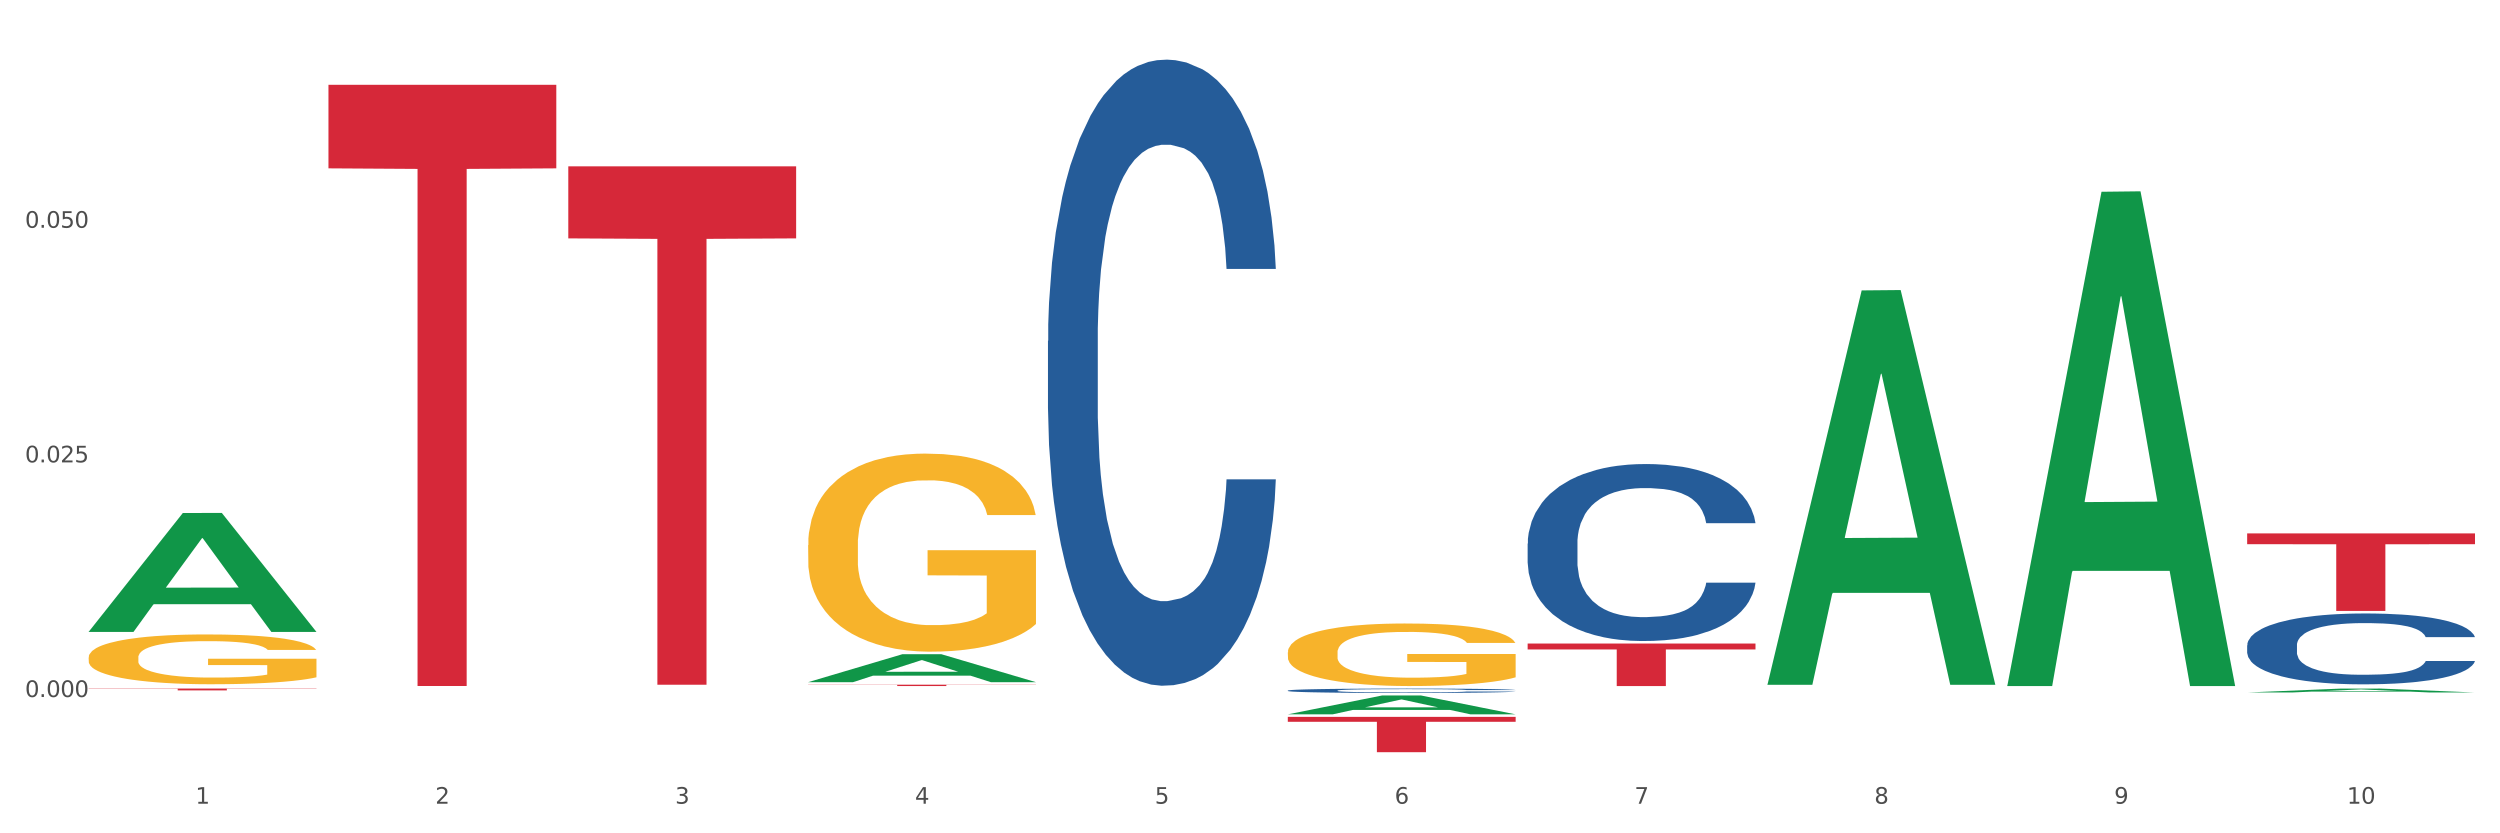 <?xml version="1.0" encoding="utf-8" standalone="no"?>
<!DOCTYPE svg PUBLIC "-//W3C//DTD SVG 1.1//EN"
  "http://www.w3.org/Graphics/SVG/1.1/DTD/svg11.dtd">
<svg xmlns:xlink="http://www.w3.org/1999/xlink" width="1080pt" height="360pt" viewBox="0 0 1080 360" xmlns="http://www.w3.org/2000/svg" version="1.1">
 <rect x="0" y="0" width="1080" height="360" fill="#333333" stroke="none"/>
 <defs>
  <style type="text/css">*{stroke-linejoin: round; stroke-linecap: butt}</style>
 </defs>
 <g id="figure_1">
  <g id="patch_1">
   <path d="M 0 360 
L 1080 360 
L 1080 0 
L 0 0 
z
" style="fill: #ffffff; stroke: #ffffff; stroke-linejoin: miter"/>
  </g>
  <g id="axes_1">
   <g id="matplotlib.axis_1">
    <g id="xtick_1">
     <g id="text_1">
      <!-- 1 -->
      <g style="fill: #4d4d4d" transform="translate(84.444 347.204) scale(0.096 -0.096)">
       <defs>
        <path id="DejaVuSans-31" d="M 794 531 
L 1825 531 
L 1825 4091 
L 703 3866 
L 703 4441 
L 1819 4666 
L 2450 4666 
L 2450 531 
L 3481 531 
L 3481 0 
L 794 0 
L 794 531 
z
" transform="scale(0.016)"/>
       </defs>
       <use xlink:href="#DejaVuSans-31"/>
      </g>
     </g>
    </g>
    <g id="xtick_2">
     <g id="text_2">
      <!-- 2 -->
      <g style="fill: #4d4d4d" transform="translate(188.053 347.204) scale(0.096 -0.096)">
       <defs>
        <path id="DejaVuSans-32" d="M 1228 531 
L 3431 531 
L 3431 0 
L 469 0 
L 469 531 
Q 828 903 1448 1529 
Q 2069 2156 2228 2338 
Q 2531 2678 2651 2914 
Q 2772 3150 2772 3378 
Q 2772 3750 2511 3984 
Q 2250 4219 1831 4219 
Q 1534 4219 1204 4116 
Q 875 4013 500 3803 
L 500 4441 
Q 881 4594 1212 4672 
Q 1544 4750 1819 4750 
Q 2544 4750 2975 4387 
Q 3406 4025 3406 3419 
Q 3406 3131 3298 2873 
Q 3191 2616 2906 2266 
Q 2828 2175 2409 1742 
Q 1991 1309 1228 531 
z
" transform="scale(0.016)"/>
       </defs>
       <use xlink:href="#DejaVuSans-32"/>
      </g>
     </g>
    </g>
    <g id="xtick_3">
     <g id="text_3">
      <!-- 3 -->
      <g style="fill: #4d4d4d" transform="translate(291.663 347.204) scale(0.096 -0.096)">
       <defs>
        <path id="DejaVuSans-33" d="M 2597 2516 
Q 3050 2419 3304 2112 
Q 3559 1806 3559 1356 
Q 3559 666 3084 287 
Q 2609 -91 1734 -91 
Q 1441 -91 1130 -33 
Q 819 25 488 141 
L 488 750 
Q 750 597 1062 519 
Q 1375 441 1716 441 
Q 2309 441 2620 675 
Q 2931 909 2931 1356 
Q 2931 1769 2642 2001 
Q 2353 2234 1838 2234 
L 1294 2234 
L 1294 2753 
L 1863 2753 
Q 2328 2753 2575 2939 
Q 2822 3125 2822 3475 
Q 2822 3834 2567 4026 
Q 2313 4219 1838 4219 
Q 1578 4219 1281 4162 
Q 984 4106 628 3988 
L 628 4550 
Q 988 4650 1302 4700 
Q 1616 4750 1894 4750 
Q 2613 4750 3031 4423 
Q 3450 4097 3450 3541 
Q 3450 3153 3228 2886 
Q 3006 2619 2597 2516 
z
" transform="scale(0.016)"/>
       </defs>
       <use xlink:href="#DejaVuSans-33"/>
      </g>
     </g>
    </g>
    <g id="xtick_4">
     <g id="text_4">
      <!-- 4 -->
      <g style="fill: #4d4d4d" transform="translate(395.273 347.204) scale(0.096 -0.096)">
       <defs>
        <path id="DejaVuSans-34" d="M 2419 4116 
L 825 1625 
L 2419 1625 
L 2419 4116 
z
M 2253 4666 
L 3047 4666 
L 3047 1625 
L 3713 1625 
L 3713 1100 
L 3047 1100 
L 3047 0 
L 2419 0 
L 2419 1100 
L 313 1100 
L 313 1709 
L 2253 4666 
z
" transform="scale(0.016)"/>
       </defs>
       <use xlink:href="#DejaVuSans-34"/>
      </g>
     </g>
    </g>
    <g id="xtick_5">
     <g id="text_5">
      <!-- 5 -->
      <g style="fill: #4d4d4d" transform="translate(498.883 347.204) scale(0.096 -0.096)">
       <defs>
        <path id="DejaVuSans-35" d="M 691 4666 
L 3169 4666 
L 3169 4134 
L 1269 4134 
L 1269 2991 
Q 1406 3038 1543 3061 
Q 1681 3084 1819 3084 
Q 2600 3084 3056 2656 
Q 3513 2228 3513 1497 
Q 3513 744 3044 326 
Q 2575 -91 1722 -91 
Q 1428 -91 1123 -41 
Q 819 9 494 109 
L 494 744 
Q 775 591 1075 516 
Q 1375 441 1709 441 
Q 2250 441 2565 725 
Q 2881 1009 2881 1497 
Q 2881 1984 2565 2268 
Q 2250 2553 1709 2553 
Q 1456 2553 1204 2497 
Q 953 2441 691 2322 
L 691 4666 
z
" transform="scale(0.016)"/>
       </defs>
       <use xlink:href="#DejaVuSans-35"/>
      </g>
     </g>
    </g>
    <g id="xtick_6">
     <g id="text_6">
      <!-- 6 -->
      <g style="fill: #4d4d4d" transform="translate(602.492 347.204) scale(0.096 -0.096)">
       <defs>
        <path id="DejaVuSans-36" d="M 2113 2584 
Q 1688 2584 1439 2293 
Q 1191 2003 1191 1497 
Q 1191 994 1439 701 
Q 1688 409 2113 409 
Q 2538 409 2786 701 
Q 3034 994 3034 1497 
Q 3034 2003 2786 2293 
Q 2538 2584 2113 2584 
z
M 3366 4563 
L 3366 3988 
Q 3128 4100 2886 4159 
Q 2644 4219 2406 4219 
Q 1781 4219 1451 3797 
Q 1122 3375 1075 2522 
Q 1259 2794 1537 2939 
Q 1816 3084 2150 3084 
Q 2853 3084 3261 2657 
Q 3669 2231 3669 1497 
Q 3669 778 3244 343 
Q 2819 -91 2113 -91 
Q 1303 -91 875 529 
Q 447 1150 447 2328 
Q 447 3434 972 4092 
Q 1497 4750 2381 4750 
Q 2619 4750 2861 4703 
Q 3103 4656 3366 4563 
z
" transform="scale(0.016)"/>
       </defs>
       <use xlink:href="#DejaVuSans-36"/>
      </g>
     </g>
    </g>
    <g id="xtick_7">
     <g id="text_7">
      <!-- 7 -->
      <g style="fill: #4d4d4d" transform="translate(706.102 347.204) scale(0.096 -0.096)">
       <defs>
        <path id="DejaVuSans-37" d="M 525 4666 
L 3525 4666 
L 3525 4397 
L 1831 0 
L 1172 0 
L 2766 4134 
L 525 4134 
L 525 4666 
z
" transform="scale(0.016)"/>
       </defs>
       <use xlink:href="#DejaVuSans-37"/>
      </g>
     </g>
    </g>
    <g id="xtick_8">
     <g id="text_8">
      <!-- 8 -->
      <g style="fill: #4d4d4d" transform="translate(809.712 347.204) scale(0.096 -0.096)">
       <defs>
        <path id="DejaVuSans-38" d="M 2034 2216 
Q 1584 2216 1326 1975 
Q 1069 1734 1069 1313 
Q 1069 891 1326 650 
Q 1584 409 2034 409 
Q 2484 409 2743 651 
Q 3003 894 3003 1313 
Q 3003 1734 2745 1975 
Q 2488 2216 2034 2216 
z
M 1403 2484 
Q 997 2584 770 2862 
Q 544 3141 544 3541 
Q 544 4100 942 4425 
Q 1341 4750 2034 4750 
Q 2731 4750 3128 4425 
Q 3525 4100 3525 3541 
Q 3525 3141 3298 2862 
Q 3072 2584 2669 2484 
Q 3125 2378 3379 2068 
Q 3634 1759 3634 1313 
Q 3634 634 3220 271 
Q 2806 -91 2034 -91 
Q 1263 -91 848 271 
Q 434 634 434 1313 
Q 434 1759 690 2068 
Q 947 2378 1403 2484 
z
M 1172 3481 
Q 1172 3119 1398 2916 
Q 1625 2713 2034 2713 
Q 2441 2713 2670 2916 
Q 2900 3119 2900 3481 
Q 2900 3844 2670 4047 
Q 2441 4250 2034 4250 
Q 1625 4250 1398 4047 
Q 1172 3844 1172 3481 
z
" transform="scale(0.016)"/>
       </defs>
       <use xlink:href="#DejaVuSans-38"/>
      </g>
     </g>
    </g>
    <g id="xtick_9">
     <g id="text_9">
      <!-- 9 -->
      <g style="fill: #4d4d4d" transform="translate(913.322 347.204) scale(0.096 -0.096)">
       <defs>
        <path id="DejaVuSans-39" d="M 703 97 
L 703 672 
Q 941 559 1184 500 
Q 1428 441 1663 441 
Q 2288 441 2617 861 
Q 2947 1281 2994 2138 
Q 2813 1869 2534 1725 
Q 2256 1581 1919 1581 
Q 1219 1581 811 2004 
Q 403 2428 403 3163 
Q 403 3881 828 4315 
Q 1253 4750 1959 4750 
Q 2769 4750 3195 4129 
Q 3622 3509 3622 2328 
Q 3622 1225 3098 567 
Q 2575 -91 1691 -91 
Q 1453 -91 1209 -44 
Q 966 3 703 97 
z
M 1959 2075 
Q 2384 2075 2632 2365 
Q 2881 2656 2881 3163 
Q 2881 3666 2632 3958 
Q 2384 4250 1959 4250 
Q 1534 4250 1286 3958 
Q 1038 3666 1038 3163 
Q 1038 2656 1286 2365 
Q 1534 2075 1959 2075 
z
" transform="scale(0.016)"/>
       </defs>
       <use xlink:href="#DejaVuSans-39"/>
      </g>
     </g>
    </g>
    <g id="xtick_10">
     <g id="text_10">
      <!-- 10 -->
      <g style="fill: #4d4d4d" transform="translate(1013.877 347.204) scale(0.096 -0.096)">
       <defs>
        <path id="DejaVuSans-30" d="M 2034 4250 
Q 1547 4250 1301 3770 
Q 1056 3291 1056 2328 
Q 1056 1369 1301 889 
Q 1547 409 2034 409 
Q 2525 409 2770 889 
Q 3016 1369 3016 2328 
Q 3016 3291 2770 3770 
Q 2525 4250 2034 4250 
z
M 2034 4750 
Q 2819 4750 3233 4129 
Q 3647 3509 3647 2328 
Q 3647 1150 3233 529 
Q 2819 -91 2034 -91 
Q 1250 -91 836 529 
Q 422 1150 422 2328 
Q 422 3509 836 4129 
Q 1250 4750 2034 4750 
z
" transform="scale(0.016)"/>
       </defs>
       <use xlink:href="#DejaVuSans-31"/>
       <use xlink:href="#DejaVuSans-30" transform="translate(63.623 0)"/>
      </g>
     </g>
    </g>
    <g id="xtick_11"/>
    <g id="xtick_12"/>
    <g id="xtick_13"/>
    <g id="xtick_14"/>
    <g id="xtick_15"/>
    <g id="xtick_16"/>
    <g id="xtick_17"/>
    <g id="xtick_18"/>
    <g id="xtick_19"/>
   </g>
   <g id="matplotlib.axis_2">
    <g id="ytick_1">
     <g id="text_11">
      <!-- 0.000 -->
      <g style="fill: #4d4d4d" transform="translate(10.8 301.107) scale(0.096 -0.096)">
       <defs>
        <path id="DejaVuSans-2e" d="M 684 794 
L 1344 794 
L 1344 0 
L 684 0 
L 684 794 
z
" transform="scale(0.016)"/>
       </defs>
       <use xlink:href="#DejaVuSans-30"/>
       <use xlink:href="#DejaVuSans-2e" transform="translate(63.623 0)"/>
       <use xlink:href="#DejaVuSans-30" transform="translate(95.41 0)"/>
       <use xlink:href="#DejaVuSans-30" transform="translate(159.033 0)"/>
       <use xlink:href="#DejaVuSans-30" transform="translate(222.656 0)"/>
      </g>
     </g>
    </g>
    <g id="ytick_2">
     <g id="text_12">
      <!-- 0.025 -->
      <g style="fill: #4d4d4d" transform="translate(10.8 199.75) scale(0.096 -0.096)">
       <use xlink:href="#DejaVuSans-30"/>
       <use xlink:href="#DejaVuSans-2e" transform="translate(63.623 0)"/>
       <use xlink:href="#DejaVuSans-30" transform="translate(95.41 0)"/>
       <use xlink:href="#DejaVuSans-32" transform="translate(159.033 0)"/>
       <use xlink:href="#DejaVuSans-35" transform="translate(222.656 0)"/>
      </g>
     </g>
    </g>
    <g id="ytick_3">
     <g id="text_13">
      <!-- 0.050 -->
      <g style="fill: #4d4d4d" transform="translate(10.8 98.392) scale(0.096 -0.096)">
       <use xlink:href="#DejaVuSans-30"/>
       <use xlink:href="#DejaVuSans-2e" transform="translate(63.623 0)"/>
       <use xlink:href="#DejaVuSans-30" transform="translate(95.41 0)"/>
       <use xlink:href="#DejaVuSans-35" transform="translate(159.033 0)"/>
       <use xlink:href="#DejaVuSans-30" transform="translate(222.656 0)"/>
      </g>
     </g>
    </g>
    <g id="ytick_4"/>
    <g id="ytick_5"/>
    <g id="ytick_6"/>
   </g>
   <g id="PolyCollection_1">
    <path d="M 38.283 272.896 
L 38.384 272.848 
L 78.974 221.625 
L 95.818 221.577 
L 136.712 272.992 
L 117.229 272.992 
L 108.401 261.02 
L 66.493 261.02 
L 66.188 261.213 
L 57.664 272.992 
L 38.283 272.992 
L 38.283 272.896 
L 71.769 253.875 
L 103.125 253.826 
L 87.599 232.536 
L 87.396 232.439 
L 87.193 232.584 
L 71.668 253.826 
L 71.769 253.875 
L 38.283 272.896 
z
" clip-path="url(#p509b02c2c8)" style="fill: #109648"/>
    <path d="M 970.771 230.439 
L 1069.2 230.439 
L 1069.2 235.093 
L 1030.481 235.125 
L 1030.481 263.931 
L 1009.256 263.931 
L 1009.256 235.125 
L 970.771 235.093 
L 970.771 230.47 
L 970.771 230.439 
z
" clip-path="url(#p509b02c2c8)" style="fill: #d62839"/>
    <path d="M 659.941 278.015 
L 758.371 278.015 
L 758.371 280.566 
L 719.652 280.583 
L 719.652 296.373 
L 698.427 296.373 
L 698.427 280.583 
L 659.941 280.566 
L 659.941 278.032 
L 659.941 278.015 
z
" clip-path="url(#p509b02c2c8)" style="fill: #d62839"/>
    <path d="M 556.332 309.687 
L 654.761 309.687 
L 654.761 311.808 
L 616.042 311.822 
L 616.042 324.95 
L 594.817 324.95 
L 594.817 311.822 
L 556.332 311.808 
L 556.332 309.701 
L 556.332 309.687 
z
" clip-path="url(#p509b02c2c8)" style="fill: #d62839"/>
    <path d="M 349.112 295.788 
L 447.542 295.788 
L 447.542 295.869 
L 408.823 295.869 
L 408.823 296.371 
L 387.598 296.371 
L 387.598 295.869 
L 349.112 295.869 
L 349.112 295.788 
L 349.112 295.788 
z
" clip-path="url(#p509b02c2c8)" style="fill: #d62839"/>
    <path d="M 245.502 71.861 
L 343.932 71.861 
L 343.932 102.982 
L 305.213 103.192 
L 305.213 295.805 
L 283.988 295.805 
L 283.988 103.192 
L 245.502 102.982 
L 245.502 72.071 
L 245.502 71.861 
z
" clip-path="url(#p509b02c2c8)" style="fill: #d62839"/>
    <path d="M 452.722 147.291 
L 452.838 147.044 
L 452.838 140.128 
L 453.187 130.741 
L 454.467 113.45 
L 456.096 100.358 
L 458.888 85.043 
L 460.401 78.621 
L 462.379 71.457 
L 466.451 59.848 
L 471.105 49.967 
L 474.362 44.533 
L 476.806 41.074 
L 482.274 34.899 
L 485.415 32.182 
L 488.673 29.959 
L 491.465 28.477 
L 496.119 26.748 
L 499.842 26.007 
L 504.147 25.759 
L 507.754 26.007 
L 512.524 26.995 
L 519.505 29.959 
L 522.181 31.688 
L 525.788 34.652 
L 529.511 38.604 
L 532.536 42.557 
L 536.026 48.238 
L 539.633 55.648 
L 543.123 65.035 
L 545.567 73.681 
L 547.545 82.82 
L 549.29 93.936 
L 550.57 106.04 
L 551.151 116.167 
L 529.86 116.167 
L 529.278 107.028 
L 528.115 97.147 
L 526.951 90.478 
L 525.671 85.043 
L 523.693 78.868 
L 521.948 74.916 
L 519.04 70.222 
L 516.364 67.258 
L 514.153 65.529 
L 511.477 64.047 
L 505.776 62.565 
L 501.704 62.565 
L 499.144 63.059 
L 496.003 64.294 
L 493.327 66.023 
L 490.186 68.987 
L 487.742 72.199 
L 485.299 76.398 
L 483.903 79.362 
L 481.809 84.796 
L 480.412 89.243 
L 478.551 96.9 
L 477.504 102.334 
L 475.642 116.414 
L 474.828 126.789 
L 474.479 133.953 
L 474.246 141.857 
L 474.246 180.392 
L 474.944 197.683 
L 475.526 205.093 
L 476.457 213.492 
L 478.202 224.36 
L 480.762 234.982 
L 483.438 242.64 
L 485.648 247.333 
L 487.742 250.791 
L 489.837 253.508 
L 492.396 255.979 
L 494.49 257.461 
L 497.632 258.943 
L 501.355 259.684 
L 504.264 259.684 
L 510.197 258.449 
L 512.873 257.214 
L 515.433 255.484 
L 518.225 252.767 
L 520.436 249.803 
L 521.716 247.58 
L 523.81 242.887 
L 525.439 237.946 
L 526.835 232.265 
L 527.766 227.325 
L 528.813 219.914 
L 529.627 211.516 
L 529.86 207.069 
L 551.151 207.069 
L 550.686 215.962 
L 549.871 224.607 
L 548.243 236.217 
L 546.963 242.887 
L 544.985 251.038 
L 542.891 257.955 
L 539.982 265.612 
L 537.306 271.294 
L 534.514 276.234 
L 531.489 280.68 
L 526.02 286.856 
L 524.042 288.585 
L 519.854 291.549 
L 516.596 293.278 
L 511.826 295.007 
L 506.94 295.995 
L 501.82 296.242 
L 497.283 295.748 
L 492.28 294.266 
L 489.138 292.784 
L 485.648 290.561 
L 481.576 287.103 
L 477.737 282.903 
L 474.13 277.963 
L 470.756 272.282 
L 467.614 265.859 
L 463.542 255.237 
L 460.517 244.863 
L 458.307 235.229 
L 456.794 227.078 
L 455.282 216.703 
L 454.467 209.539 
L 453.187 192.248 
L 452.722 176.192 
L 452.722 147.291 
z
" clip-path="url(#p509b02c2c8)" style="fill: #255c99"/>
    <path d="M 556.332 298.314 
L 556.448 298.312 
L 556.448 298.263 
L 556.797 298.197 
L 558.077 298.076 
L 559.706 297.984 
L 562.498 297.876 
L 564.011 297.831 
L 565.989 297.781 
L 570.061 297.699 
L 574.715 297.63 
L 577.972 297.592 
L 580.415 297.568 
L 585.884 297.524 
L 589.025 297.505 
L 592.283 297.49 
L 595.075 297.479 
L 599.729 297.467 
L 603.452 297.462 
L 607.757 297.46 
L 611.364 297.462 
L 616.134 297.469 
L 623.115 297.49 
L 625.791 297.502 
L 629.397 297.523 
L 633.121 297.55 
L 636.146 297.578 
L 639.636 297.618 
L 643.243 297.67 
L 646.733 297.736 
L 649.176 297.797 
L 651.154 297.861 
L 652.899 297.939 
L 654.179 298.024 
L 654.761 298.095 
L 633.47 298.095 
L 632.888 298.031 
L 631.724 297.961 
L 630.561 297.915 
L 629.281 297.876 
L 627.303 297.833 
L 625.558 297.805 
L 622.649 297.772 
L 619.973 297.752 
L 617.763 297.739 
L 615.087 297.729 
L 609.386 297.719 
L 605.314 297.719 
L 602.754 297.722 
L 599.613 297.731 
L 596.937 297.743 
L 593.795 297.764 
L 591.352 297.786 
L 588.909 297.816 
L 587.513 297.837 
L 585.418 297.875 
L 584.022 297.906 
L 582.161 297.96 
L 581.114 297.998 
L 579.252 298.097 
L 578.438 298.17 
L 578.089 298.22 
L 577.856 298.275 
L 577.856 298.546 
L 578.554 298.667 
L 579.136 298.719 
L 580.066 298.778 
L 581.812 298.855 
L 584.371 298.929 
L 587.047 298.983 
L 589.258 299.016 
L 591.352 299.04 
L 593.446 299.059 
L 596.006 299.077 
L 598.1 299.087 
L 601.242 299.098 
L 604.965 299.103 
L 607.873 299.103 
L 613.807 299.094 
L 616.483 299.086 
L 619.043 299.073 
L 621.835 299.054 
L 624.045 299.033 
L 625.325 299.018 
L 627.42 298.985 
L 629.048 298.95 
L 630.445 298.91 
L 631.375 298.876 
L 632.422 298.824 
L 633.237 298.765 
L 633.47 298.733 
L 654.761 298.733 
L 654.296 298.796 
L 653.481 298.857 
L 651.852 298.938 
L 650.573 298.985 
L 648.595 299.042 
L 646.5 299.091 
L 643.592 299.144 
L 640.916 299.184 
L 638.123 299.219 
L 635.098 299.25 
L 629.63 299.294 
L 627.652 299.306 
L 623.464 299.327 
L 620.206 299.339 
L 615.436 299.351 
L 610.549 299.358 
L 605.43 299.36 
L 600.893 299.356 
L 595.89 299.346 
L 592.748 299.335 
L 589.258 299.32 
L 585.186 299.295 
L 581.346 299.266 
L 577.74 299.231 
L 574.365 299.191 
L 571.224 299.146 
L 567.152 299.072 
L 564.127 298.999 
L 561.916 298.931 
L 560.404 298.874 
L 558.891 298.801 
L 558.077 298.751 
L 556.797 298.629 
L 556.332 298.517 
L 556.332 298.314 
z
" clip-path="url(#p509b02c2c8)" style="fill: #255c99"/>
    <path d="M 659.941 234.819 
L 660.058 234.749 
L 660.058 232.794 
L 660.407 230.14 
L 661.687 225.252 
L 663.316 221.551 
L 666.108 217.221 
L 667.62 215.405 
L 669.598 213.38 
L 673.67 210.098 
L 678.324 207.305 
L 681.582 205.768 
L 684.025 204.791 
L 689.494 203.045 
L 692.635 202.277 
L 695.893 201.648 
L 698.685 201.229 
L 703.339 200.74 
L 707.062 200.531 
L 711.367 200.461 
L 714.973 200.531 
L 719.744 200.81 
L 726.724 201.648 
L 729.4 202.137 
L 733.007 202.975 
L 736.73 204.092 
L 739.755 205.21 
L 743.246 206.816 
L 746.852 208.911 
L 750.343 211.565 
L 752.786 214.009 
L 754.764 216.592 
L 756.509 219.735 
L 757.789 223.157 
L 758.371 226.02 
L 737.079 226.02 
L 736.498 223.436 
L 735.334 220.643 
L 734.171 218.757 
L 732.891 217.221 
L 730.913 215.475 
L 729.168 214.358 
L 726.259 213.031 
L 723.583 212.193 
L 721.373 211.704 
L 718.697 211.285 
L 712.996 210.866 
L 708.923 210.866 
L 706.364 211.006 
L 703.222 211.355 
L 700.546 211.844 
L 697.405 212.682 
L 694.962 213.59 
L 692.519 214.777 
L 691.122 215.615 
L 689.028 217.151 
L 687.632 218.408 
L 685.77 220.573 
L 684.723 222.109 
L 682.862 226.09 
L 682.047 229.023 
L 681.698 231.048 
L 681.466 233.282 
L 681.466 244.176 
L 682.164 249.065 
L 682.745 251.16 
L 683.676 253.534 
L 685.421 256.607 
L 687.981 259.609 
L 690.657 261.774 
L 692.868 263.101 
L 694.962 264.079 
L 697.056 264.847 
L 699.616 265.545 
L 701.71 265.964 
L 704.851 266.383 
L 708.574 266.593 
L 711.483 266.593 
L 717.417 266.243 
L 720.093 265.894 
L 722.652 265.405 
L 725.445 264.637 
L 727.655 263.799 
L 728.935 263.171 
L 731.029 261.844 
L 732.658 260.447 
L 734.054 258.841 
L 734.985 257.445 
L 736.032 255.35 
L 736.847 252.975 
L 737.079 251.718 
L 758.371 251.718 
L 757.905 254.232 
L 757.091 256.676 
L 755.462 259.959 
L 754.182 261.844 
L 752.204 264.149 
L 750.11 266.104 
L 747.201 268.269 
L 744.526 269.875 
L 741.733 271.271 
L 738.708 272.528 
L 733.24 274.274 
L 731.262 274.763 
L 727.074 275.601 
L 723.816 276.09 
L 719.046 276.579 
L 714.159 276.858 
L 709.04 276.928 
L 704.502 276.788 
L 699.499 276.369 
L 696.358 275.95 
L 692.868 275.322 
L 688.795 274.344 
L 684.956 273.157 
L 681.349 271.76 
L 677.975 270.154 
L 674.834 268.338 
L 670.762 265.336 
L 667.737 262.403 
L 665.526 259.679 
L 664.014 257.375 
L 662.501 254.442 
L 661.687 252.417 
L 660.407 247.528 
L 659.941 242.989 
L 659.941 234.819 
z
" clip-path="url(#p509b02c2c8)" style="fill: #255c99"/>
    <path d="M 970.771 278.776 
L 970.887 278.748 
L 970.887 277.965 
L 971.236 276.902 
L 972.516 274.945 
L 974.145 273.463 
L 976.937 271.729 
L 978.45 271.002 
L 980.428 270.191 
L 984.5 268.877 
L 989.154 267.758 
L 992.411 267.143 
L 994.854 266.752 
L 1000.323 266.053 
L 1003.464 265.745 
L 1006.722 265.494 
L 1009.514 265.326 
L 1014.168 265.13 
L 1017.891 265.046 
L 1022.196 265.018 
L 1025.803 265.046 
L 1030.573 265.158 
L 1037.554 265.494 
L 1040.23 265.689 
L 1043.836 266.025 
L 1047.56 266.472 
L 1050.585 266.92 
L 1054.075 267.563 
L 1057.682 268.402 
L 1061.172 269.464 
L 1063.615 270.443 
L 1065.593 271.477 
L 1067.338 272.736 
L 1068.618 274.106 
L 1069.2 275.252 
L 1047.909 275.252 
L 1047.327 274.218 
L 1046.163 273.099 
L 1045 272.344 
L 1043.72 271.729 
L 1041.742 271.03 
L 1039.997 270.583 
L 1037.088 270.051 
L 1034.412 269.716 
L 1032.202 269.52 
L 1029.526 269.352 
L 1023.825 269.185 
L 1019.753 269.185 
L 1017.193 269.24 
L 1014.052 269.38 
L 1011.376 269.576 
L 1008.234 269.912 
L 1005.791 270.275 
L 1003.348 270.75 
L 1001.952 271.086 
L 999.857 271.701 
L 998.461 272.204 
L 996.6 273.071 
L 995.553 273.686 
L 993.691 275.28 
L 992.877 276.455 
L 992.528 277.266 
L 992.295 278.16 
L 992.295 282.523 
L 992.993 284.48 
L 993.575 285.319 
L 994.505 286.269 
L 996.251 287.5 
L 998.81 288.702 
L 1001.486 289.569 
L 1003.697 290.1 
L 1005.791 290.492 
L 1007.885 290.799 
L 1010.445 291.079 
L 1012.539 291.247 
L 1015.681 291.415 
L 1019.404 291.498 
L 1022.312 291.498 
L 1028.246 291.359 
L 1030.922 291.219 
L 1033.482 291.023 
L 1036.274 290.715 
L 1038.484 290.38 
L 1039.764 290.128 
L 1041.859 289.597 
L 1043.487 289.038 
L 1044.884 288.395 
L 1045.814 287.835 
L 1046.861 286.997 
L 1047.676 286.046 
L 1047.909 285.542 
L 1069.2 285.542 
L 1068.735 286.549 
L 1067.92 287.528 
L 1066.291 288.842 
L 1065.012 289.597 
L 1063.034 290.52 
L 1060.939 291.303 
L 1058.031 292.17 
L 1055.355 292.813 
L 1052.562 293.372 
L 1049.537 293.875 
L 1044.069 294.574 
L 1042.091 294.77 
L 1037.903 295.106 
L 1034.645 295.301 
L 1029.875 295.497 
L 1024.988 295.609 
L 1019.869 295.637 
L 1015.332 295.581 
L 1010.329 295.413 
L 1007.187 295.245 
L 1003.697 294.994 
L 999.625 294.602 
L 995.785 294.127 
L 992.179 293.568 
L 988.804 292.925 
L 985.663 292.197 
L 981.591 290.995 
L 978.566 289.821 
L 976.355 288.73 
L 974.843 287.807 
L 973.33 286.633 
L 972.516 285.822 
L 971.236 283.865 
L 970.771 282.047 
L 970.771 278.776 
z
" clip-path="url(#p509b02c2c8)" style="fill: #255c99"/>
    <path d="M 141.893 36.634 
L 240.322 36.634 
L 240.322 72.727 
L 201.603 72.971 
L 201.603 296.359 
L 180.378 296.359 
L 180.378 72.971 
L 141.893 72.727 
L 141.893 36.878 
L 141.893 36.634 
z
" clip-path="url(#p509b02c2c8)" style="fill: #d62839"/>
    <path d="M 38.283 297.46 
L 136.712 297.46 
L 136.712 297.569 
L 97.994 297.57 
L 97.994 298.244 
L 76.768 298.244 
L 76.768 297.57 
L 38.283 297.569 
L 38.283 297.461 
L 38.283 297.46 
z
" clip-path="url(#p509b02c2c8)" style="fill: #d62839"/>
    <path d="M 556.332 281.837 
L 556.448 281.812 
L 556.448 280.924 
L 556.68 280.159 
L 557.842 278.308 
L 559.586 276.778 
L 560.864 275.963 
L 562.142 275.297 
L 563.653 274.631 
L 565.512 273.94 
L 568.882 272.928 
L 570.974 272.409 
L 573.531 271.867 
L 578.179 271.077 
L 581.549 270.633 
L 585.035 270.262 
L 590.73 269.818 
L 594.448 269.621 
L 598.4 269.473 
L 603.164 269.374 
L 606.767 269.349 
L 614.669 269.423 
L 621.409 269.645 
L 624.663 269.818 
L 628.846 270.114 
L 631.054 270.312 
L 634.657 270.707 
L 638.375 271.225 
L 640.932 271.669 
L 644.767 272.508 
L 647.672 273.347 
L 650.345 274.384 
L 651.74 275.1 
L 652.785 275.766 
L 653.715 276.531 
L 654.645 277.74 
L 633.727 277.74 
L 632.914 276.876 
L 631.635 276.062 
L 629.776 275.272 
L 628.149 274.779 
L 625.36 274.162 
L 622.803 273.767 
L 620.131 273.471 
L 616.877 273.224 
L 614.32 273.101 
L 610.718 273.002 
L 603.629 273.026 
L 598.864 273.224 
L 595.61 273.471 
L 593.519 273.693 
L 591.659 273.94 
L 589.568 274.285 
L 587.127 274.803 
L 585.384 275.272 
L 583.641 275.865 
L 582.246 276.457 
L 580.968 277.148 
L 579.922 277.888 
L 579.109 278.653 
L 578.412 279.591 
L 577.83 281.146 
L 577.83 284.527 
L 578.063 285.292 
L 578.644 286.304 
L 579.341 287.069 
L 580.503 287.982 
L 581.549 288.599 
L 583.525 289.488 
L 585.733 290.228 
L 587.476 290.697 
L 589.219 291.092 
L 592.24 291.635 
L 595.61 292.079 
L 598.516 292.351 
L 602.467 292.597 
L 605.14 292.696 
L 607.464 292.745 
L 613.158 292.745 
L 617.225 292.671 
L 621.758 292.499 
L 625.244 292.276 
L 628.149 292.005 
L 631.403 291.561 
L 633.495 291.141 
L 633.495 285.983 
L 607.929 285.959 
L 607.929 282.528 
L 654.761 282.528 
L 654.761 292.597 
L 652.785 293.116 
L 650.577 293.584 
L 648.253 294.004 
L 644.767 294.522 
L 640.583 295.016 
L 636.865 295.361 
L 632.914 295.658 
L 628.265 295.929 
L 622.222 296.176 
L 618.504 296.275 
L 613.855 296.349 
L 608.394 296.373 
L 603.629 296.324 
L 598.981 296.201 
L 594.1 295.978 
L 589.335 295.658 
L 585.733 295.337 
L 582.13 294.942 
L 578.295 294.424 
L 575.274 293.93 
L 572.95 293.486 
L 570.393 292.918 
L 567.604 292.178 
L 565.512 291.511 
L 563.653 290.82 
L 561.677 289.932 
L 560.283 289.167 
L 558.888 288.204 
L 558.075 287.489 
L 557.145 286.378 
L 556.448 284.823 
L 556.332 281.837 
z
" clip-path="url(#p509b02c2c8)" style="fill: #f7b32b"/>
    <path d="M 349.112 235.495 
L 349.228 235.417 
L 349.228 232.603 
L 349.461 230.181 
L 350.623 224.319 
L 352.366 219.474 
L 353.644 216.895 
L 354.923 214.785 
L 356.433 212.675 
L 358.293 210.487 
L 361.663 207.282 
L 363.755 205.641 
L 366.311 203.922 
L 370.96 201.421 
L 374.33 200.014 
L 377.816 198.842 
L 383.51 197.435 
L 387.229 196.81 
L 391.18 196.341 
L 395.945 196.029 
L 399.547 195.951 
L 407.449 196.185 
L 414.189 196.888 
L 417.443 197.435 
L 421.627 198.373 
L 423.835 198.998 
L 427.437 200.249 
L 431.156 201.89 
L 433.713 203.297 
L 437.548 205.954 
L 440.453 208.611 
L 443.126 211.893 
L 444.52 214.16 
L 445.566 216.27 
L 446.496 218.692 
L 447.425 222.522 
L 426.508 222.522 
L 425.694 219.787 
L 424.416 217.208 
L 422.557 214.707 
L 420.93 213.144 
L 418.141 211.19 
L 415.584 209.94 
L 412.911 209.002 
L 409.657 208.22 
L 407.101 207.829 
L 403.498 207.517 
L 396.409 207.595 
L 391.645 208.22 
L 388.391 209.002 
L 386.299 209.705 
L 384.44 210.487 
L 382.348 211.581 
L 379.908 213.222 
L 378.165 214.707 
L 376.421 216.582 
L 375.027 218.458 
L 373.749 220.646 
L 372.703 222.991 
L 371.889 225.413 
L 371.192 228.383 
L 370.611 233.307 
L 370.611 244.013 
L 370.843 246.436 
L 371.424 249.64 
L 372.122 252.063 
L 373.284 254.954 
L 374.33 256.908 
L 376.305 259.722 
L 378.513 262.066 
L 380.256 263.551 
L 381.999 264.801 
L 385.021 266.521 
L 388.391 267.928 
L 391.296 268.787 
L 395.247 269.569 
L 397.92 269.881 
L 400.244 270.038 
L 405.939 270.038 
L 410.006 269.803 
L 414.538 269.256 
L 418.024 268.553 
L 420.93 267.693 
L 424.183 266.286 
L 426.275 264.958 
L 426.275 248.624 
L 400.709 248.546 
L 400.709 237.683 
L 447.542 237.683 
L 447.542 269.569 
L 445.566 271.21 
L 443.358 272.695 
L 441.034 274.023 
L 437.548 275.664 
L 433.364 277.227 
L 429.645 278.322 
L 425.694 279.259 
L 421.046 280.119 
L 415.003 280.901 
L 411.284 281.213 
L 406.636 281.448 
L 401.174 281.526 
L 396.409 281.369 
L 391.761 280.979 
L 386.88 280.275 
L 382.116 279.259 
L 378.513 278.243 
L 374.911 276.993 
L 371.076 275.352 
L 368.054 273.789 
L 365.73 272.382 
L 363.174 270.585 
L 360.385 268.24 
L 358.293 266.13 
L 356.433 263.942 
L 354.458 261.128 
L 353.063 258.706 
L 351.669 255.658 
L 350.855 253.391 
L 349.926 249.875 
L 349.228 244.951 
L 349.112 235.495 
z
" clip-path="url(#p509b02c2c8)" style="fill: #f7b32b"/>
    <path d="M 38.283 284.023 
L 38.399 284.003 
L 38.399 283.296 
L 38.632 282.687 
L 39.794 281.213 
L 41.537 279.994 
L 42.815 279.346 
L 44.093 278.815 
L 45.604 278.285 
L 47.464 277.734 
L 50.834 276.929 
L 52.925 276.516 
L 55.482 276.084 
L 60.13 275.455 
L 63.5 275.101 
L 66.987 274.806 
L 72.681 274.453 
L 76.4 274.295 
L 80.351 274.177 
L 85.115 274.099 
L 88.718 274.079 
L 96.62 274.138 
L 103.36 274.315 
L 106.614 274.453 
L 110.798 274.688 
L 113.006 274.846 
L 116.608 275.16 
L 120.327 275.573 
L 122.883 275.926 
L 126.718 276.595 
L 129.623 277.263 
L 132.296 278.088 
L 133.691 278.658 
L 134.737 279.189 
L 135.666 279.798 
L 136.596 280.761 
L 115.678 280.761 
L 114.865 280.073 
L 113.587 279.425 
L 111.727 278.796 
L 110.1 278.403 
L 107.311 277.911 
L 104.755 277.597 
L 102.082 277.361 
L 98.828 277.165 
L 96.271 277.066 
L 92.669 276.988 
L 85.58 277.007 
L 80.816 277.165 
L 77.562 277.361 
L 75.47 277.538 
L 73.611 277.734 
L 71.519 278.01 
L 69.078 278.422 
L 67.335 278.796 
L 65.592 279.267 
L 64.198 279.739 
L 62.919 280.289 
L 61.873 280.879 
L 61.06 281.488 
L 60.363 282.235 
L 59.782 283.473 
L 59.782 286.165 
L 60.014 286.774 
L 60.595 287.58 
L 61.292 288.189 
L 62.455 288.916 
L 63.5 289.408 
L 65.476 290.115 
L 67.684 290.705 
L 69.427 291.078 
L 71.17 291.393 
L 74.192 291.825 
L 77.562 292.179 
L 80.467 292.395 
L 84.418 292.591 
L 87.091 292.67 
L 89.415 292.709 
L 95.109 292.709 
L 99.177 292.65 
L 103.709 292.513 
L 107.195 292.336 
L 110.1 292.12 
L 113.354 291.766 
L 115.446 291.432 
L 115.446 287.325 
L 89.88 287.305 
L 89.88 284.573 
L 136.712 284.573 
L 136.712 292.591 
L 134.737 293.004 
L 132.529 293.377 
L 130.205 293.711 
L 126.718 294.124 
L 122.535 294.517 
L 118.816 294.792 
L 114.865 295.028 
L 110.217 295.244 
L 104.174 295.441 
L 100.455 295.519 
L 95.807 295.578 
L 90.345 295.598 
L 85.58 295.559 
L 80.932 295.46 
L 76.051 295.284 
L 71.286 295.028 
L 67.684 294.773 
L 64.081 294.458 
L 60.247 294.046 
L 57.225 293.652 
L 54.901 293.299 
L 52.344 292.847 
L 49.555 292.257 
L 47.464 291.727 
L 45.604 291.176 
L 43.629 290.469 
L 42.234 289.86 
L 40.84 289.093 
L 40.026 288.523 
L 39.096 287.639 
L 38.399 286.401 
L 38.283 284.023 
z
" clip-path="url(#p509b02c2c8)" style="fill: #f7b32b"/>
    <path d="M 970.771 299.152 
L 970.872 299.151 
L 1011.462 297.462 
L 1028.306 297.46 
L 1069.2 299.156 
L 1049.717 299.156 
L 1040.889 298.761 
L 998.98 298.761 
L 998.676 298.767 
L 990.152 299.156 
L 970.771 299.156 
L 970.771 299.152 
L 1004.257 298.525 
L 1035.612 298.524 
L 1020.087 297.821 
L 1019.884 297.818 
L 1019.681 297.823 
L 1004.156 298.524 
L 1004.257 298.525 
L 970.771 299.152 
z
" clip-path="url(#p509b02c2c8)" style="fill: #109648"/>
    <path d="M 867.161 295.972 
L 867.262 295.771 
L 907.852 82.844 
L 924.696 82.643 
L 965.59 296.373 
L 946.107 296.373 
L 937.279 246.603 
L 895.371 246.603 
L 895.066 247.406 
L 886.542 296.373 
L 867.161 296.373 
L 867.161 295.972 
L 900.647 216.902 
L 932.003 216.701 
L 916.477 128.199 
L 916.274 127.798 
L 916.071 128.4 
L 900.546 216.701 
L 900.647 216.902 
L 867.161 295.972 
z
" clip-path="url(#p509b02c2c8)" style="fill: #109648"/>
    <path d="M 763.551 295.506 
L 763.653 295.346 
L 804.242 125.458 
L 821.087 125.298 
L 861.981 295.826 
L 842.498 295.826 
L 833.669 256.116 
L 791.761 256.116 
L 791.456 256.757 
L 782.933 295.826 
L 763.551 295.826 
L 763.551 295.506 
L 797.037 232.418 
L 828.393 232.258 
L 812.867 161.645 
L 812.664 161.325 
L 812.461 161.805 
L 796.936 232.258 
L 797.037 232.418 
L 763.551 295.506 
z
" clip-path="url(#p509b02c2c8)" style="fill: #109648"/>
    <path d="M 556.332 308.585 
L 556.433 308.577 
L 597.023 300.454 
L 613.867 300.446 
L 654.761 308.6 
L 635.278 308.6 
L 626.45 306.702 
L 584.541 306.702 
L 584.237 306.732 
L 575.713 308.6 
L 556.332 308.6 
L 556.332 308.585 
L 589.818 305.568 
L 621.173 305.561 
L 605.648 302.184 
L 605.445 302.169 
L 605.242 302.192 
L 589.717 305.561 
L 589.818 305.568 
L 556.332 308.585 
z
" clip-path="url(#p509b02c2c8)" style="fill: #109648"/>
    <path d="M 349.112 294.678 
L 349.214 294.667 
L 389.803 282.624 
L 406.648 282.613 
L 447.542 294.701 
L 428.059 294.701 
L 419.23 291.886 
L 377.322 291.886 
L 377.017 291.931 
L 368.494 294.701 
L 349.112 294.701 
L 349.112 294.678 
L 382.598 290.206 
L 413.954 290.195 
L 398.428 285.189 
L 398.225 285.166 
L 398.022 285.2 
L 382.497 290.195 
L 382.598 290.206 
L 349.112 294.678 
z
" clip-path="url(#p509b02c2c8)" style="fill: #109648"/>
   </g>
  </g>
 </g>
 <defs>
  <clipPath id="p509b02c2c8">
   <rect x="38.283" y="10.8" width="1030.917" height="329.109"/>
  </clipPath>
 </defs>
</svg>
